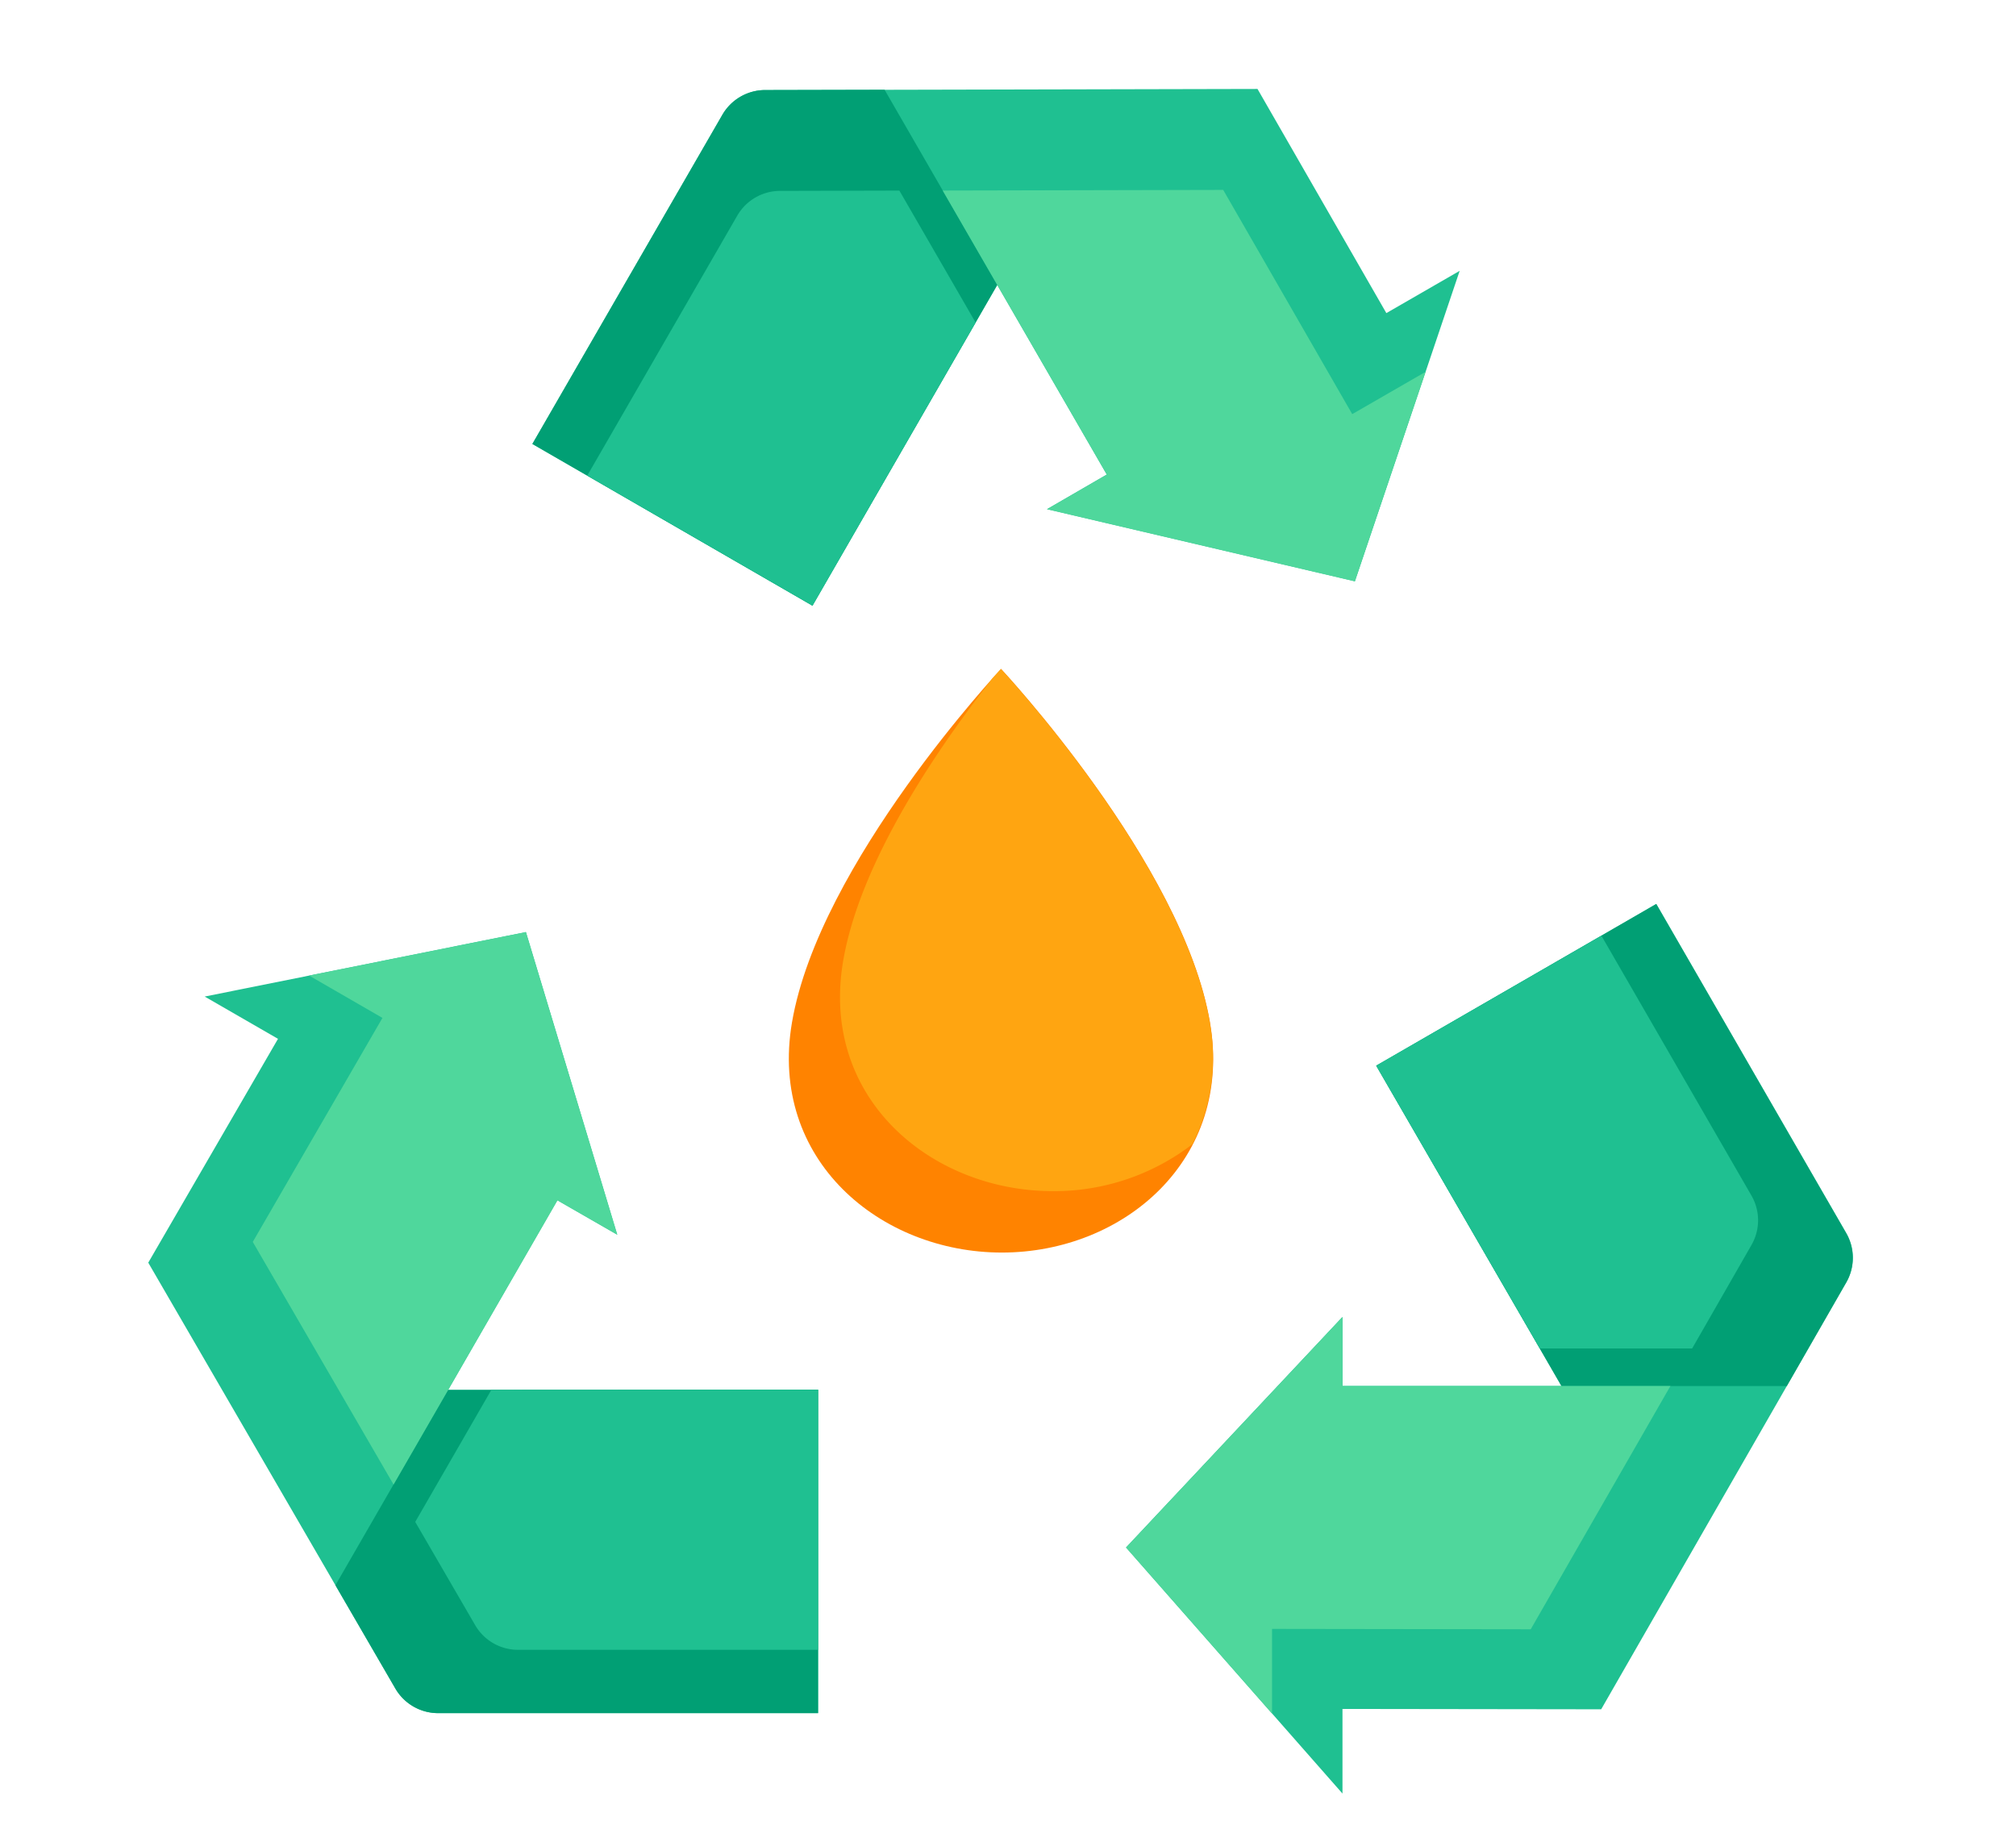 <svg xmlns="http://www.w3.org/2000/svg" width="68" height="62" viewBox="0 0 68 62"><defs><style>.a{fill:#ff8300;}.a,.c,.d,.e{fill-rule:evenodd;}.b{fill:#ffa511;}.c{fill:#1fc091;}.d{fill:#019f74;}.e{fill:#4fd79c;}.f{fill:none;}</style></defs><g transform="translate(-1313 -600)"><g transform="translate(1317.26 602.246)"><path class="a" d="M25.4,36.257c4.1,0,7.809-3.125,7.021-7.759-.913-5.371-7.048-11.925-7.048-11.925S19.233,23.126,18.32,28.5C17.531,33.132,21.3,36.257,25.4,36.257Z" transform="translate(4.133 3.741)"/><path class="b" d="M32.086,28.5c-.913-5.371-7.048-11.925-7.048-11.925s-.108.116-.291.321c-1.876,2.394-4.464,6.191-5.031,9.532-.788,4.634,2.98,7.758,7.077,7.758a7.652,7.652,0,0,0,4.7-1.58,6.43,6.43,0,0,0,.589-4.106Z" transform="translate(4.463 3.741)"/><path class="c" d="M42.1,39.242H34.713v-2.33l-7.3,7.775,7.3,8.3V50.133l8.726.012,8.266-14.393a1.667,1.667,0,0,0,0-1.671L45.3,22.984l-9.446,5.453Z" transform="translate(6.309 5.257)"/><path class="d" d="M40.486,39.242h7.6l2-3.487a1.667,1.667,0,0,0,0-1.671l-6.406-11.1L34.24,28.44Z" transform="translate(7.923 5.258)"/><path class="e" d="M34.712,34.25l-7.3,7.775,4.926,5.6V44.769l8.726.012,4.712-8.205-11.064,0Z" transform="translate(6.308 7.922)"/><path class="c" d="M47.677,37.794h5.139l2-3.487a1.667,1.667,0,0,0,0-1.671l-5.06-8.763-7.6,4.382Zm-36.823,1.4,3.685-6.4,2.019,1.162L13.479,23.75,2.644,25.925l2.473,1.426L.741,34.9,9.073,49.258a1.669,1.669,0,0,0,1.447.835H23.333V39.185Z" transform="translate(0 5.439)"/><path class="d" d="M9.646,36.24l-3.8,6.587,2.018,3.478a1.669,1.669,0,0,0,1.447.835H22.126V36.233Z" transform="translate(1.208 8.391)"/><path class="e" d="M15.889,33.957,12.805,23.75,5.493,25.218l2.473,1.427L3.592,34.2l4.749,8.183L13.87,32.8Z" transform="translate(0.674 5.439)"/><path class="c" d="M10.591,44.63,8.024,49.082l2.019,3.478a1.671,1.671,0,0,0,1.447.836H21.608V44.624ZM27.655,7.364l3.695,6.394-2.017,1.168,10.387,2.432L43.253,6.888,40.78,8.314,36.434.754,19.83.791a1.67,1.67,0,0,0-1.447.836l-6.408,11.1,9.446,5.453Z" transform="translate(1.722 0)"/><path class="d" d="M26.9,7.359,23.1.777,19.074.786a1.67,1.67,0,0,0-1.447.836l-6.408,11.1,9.446,5.453Z" transform="translate(2.478 0.005)"/><path class="e" d="M25.931,14.278,36.314,16.71,38.7,9.644,36.226,11.07,31.874,3.508l-9.462.021,5.536,9.58Z" transform="translate(5.125 0.651)"/><path class="c" d="M25.816,7.977,23.244,3.526l-4.021.01a1.671,1.671,0,0,0-1.447.835l-5.06,8.768,7.6,4.385Z" transform="translate(2.832 0.656)"/></g><rect class="f" width="68" height="62" transform="translate(1313 600)"/></g></svg>